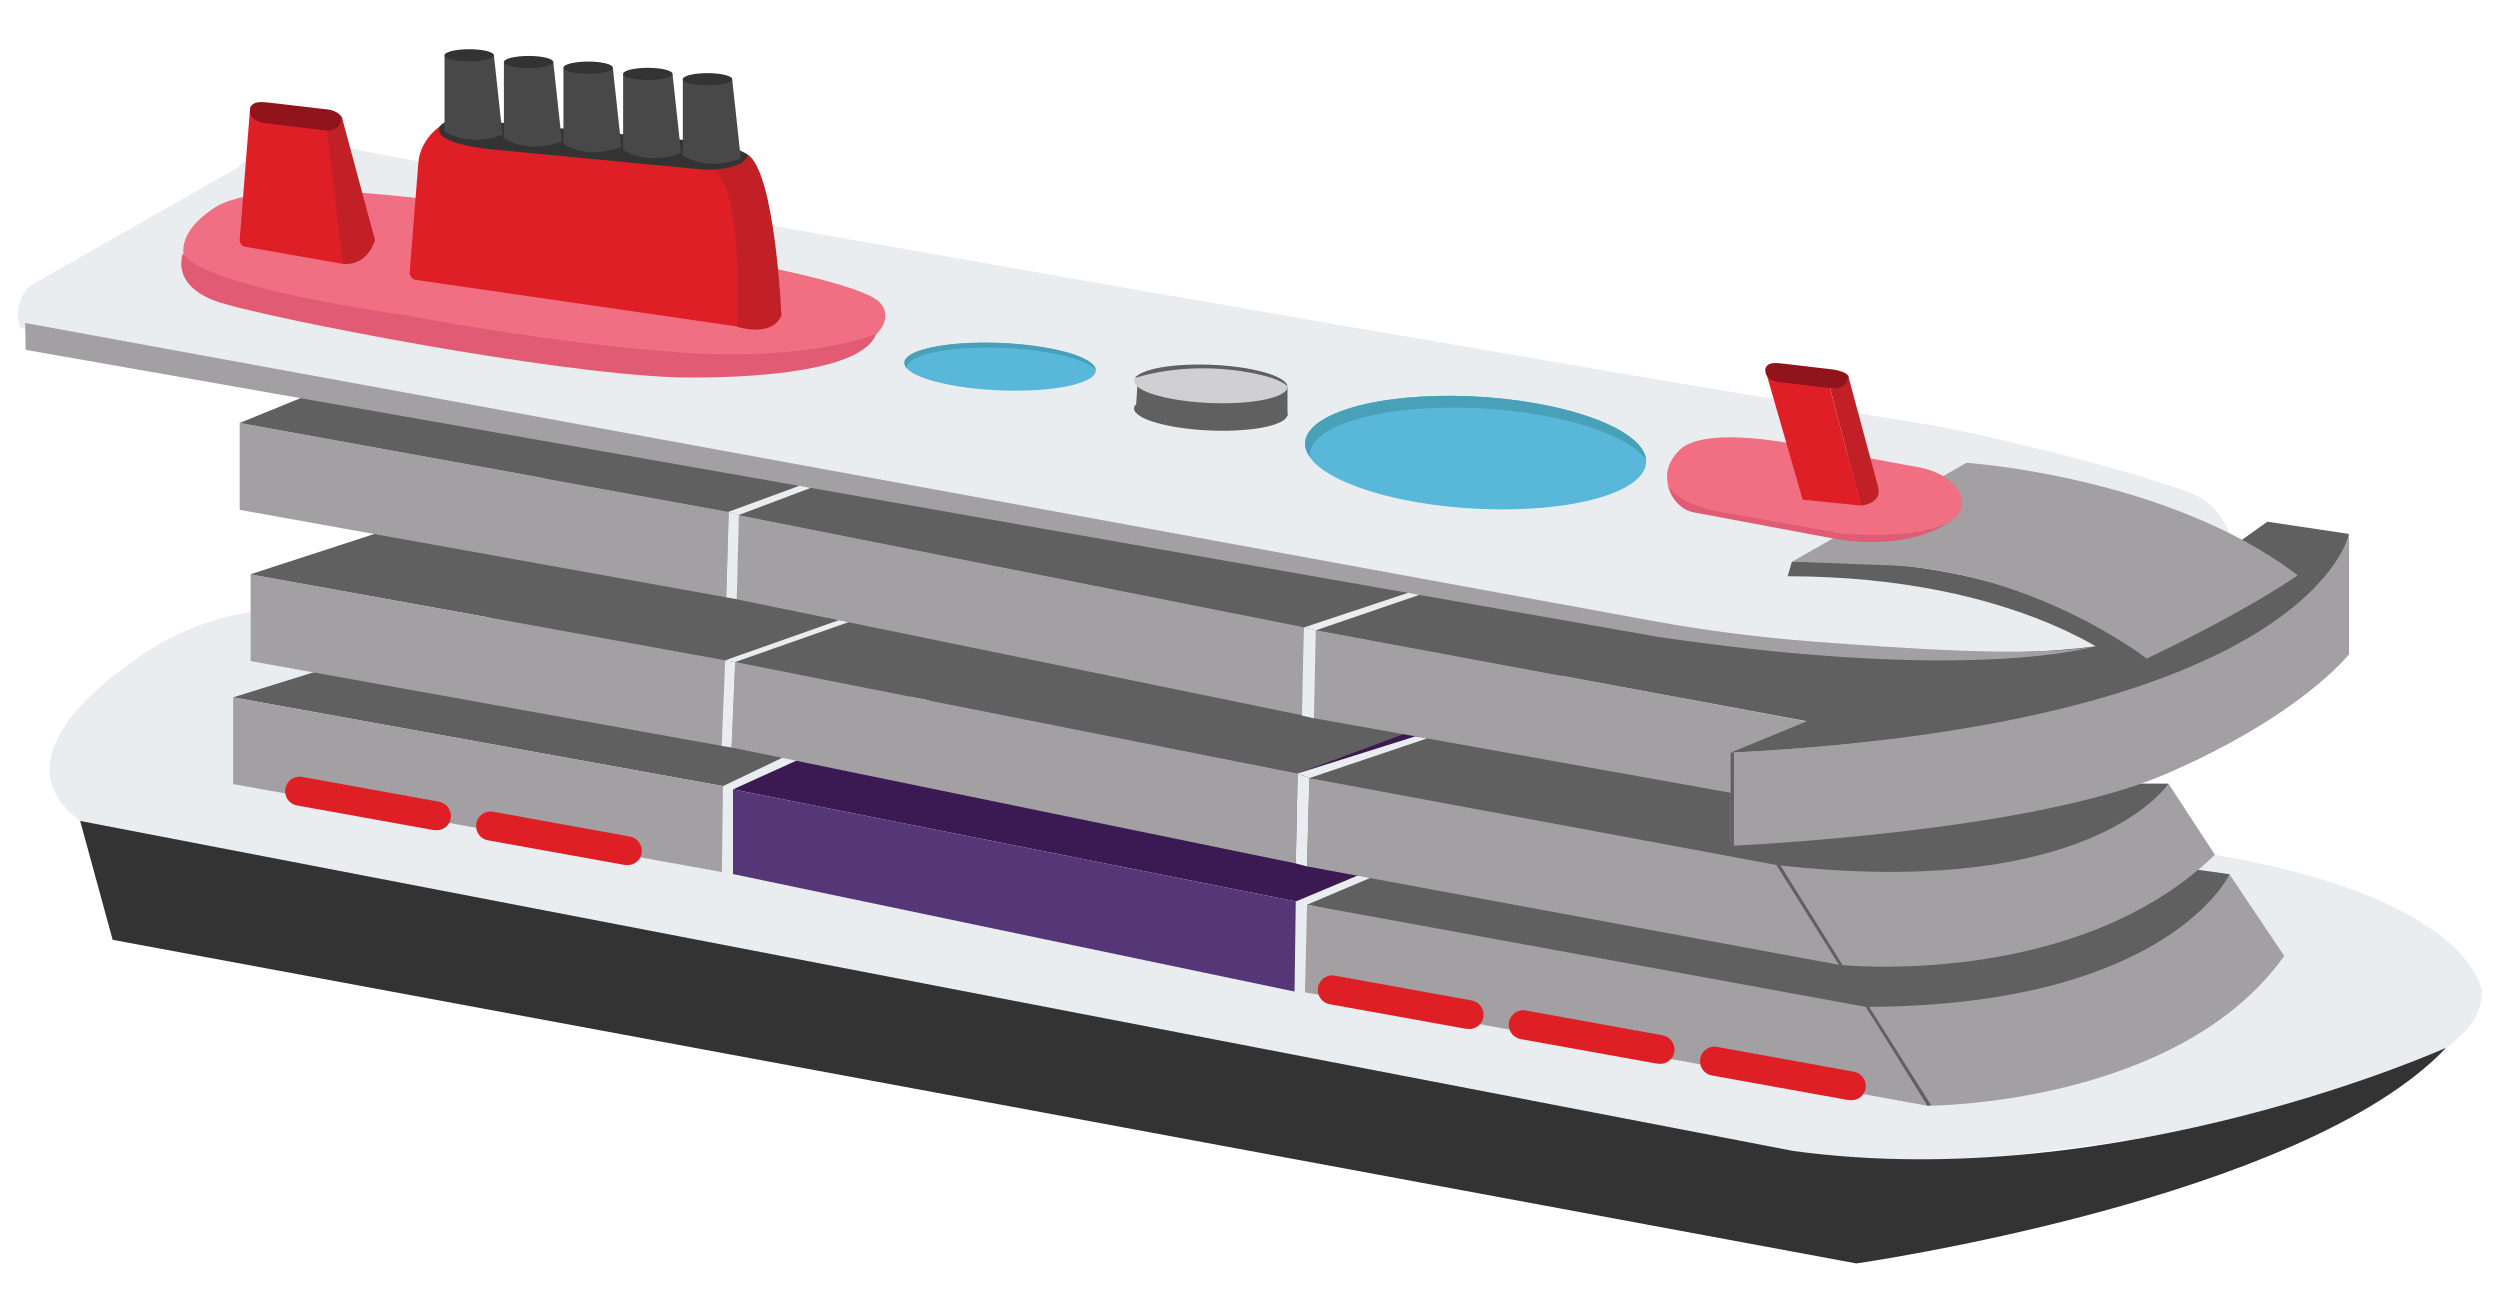 <?xml version="1.0" encoding="utf-8"?>
<svg xmlns="http://www.w3.org/2000/svg" id="Layer_1" viewBox="0 0 160 84">
  <defs>
    <style>.cls-1{fill:#eaedf0;}.cls-2{fill:#f16f83;}.cls-3{fill:#91131c;}.cls-4{fill:#333;}.cls-5{fill:#c02026;}.cls-6{fill:#d0cfd1;}.cls-7{fill:#de1f26;}.cls-8{fill:#e25b74;}.cls-9{fill:#a2a0a3;}.cls-10{fill:#3b1a54;}.cls-11{fill:#59b8da;}.cls-12{fill:#48a1b9;}.cls-13{fill:#494848;}.cls-14{fill:#553677;}.cls-15{fill:#606060;}.cls-16{fill:#76cee3;}</style>
  </defs>
  <polygon class="cls-15" points="46.27 50.31 64.01 41.84 16.04 36.75 31.32 39.52 14.92 44.63 46.27 50.31"/>
  <path class="cls-1" d="M21.24,39.08c-4.31-.56-8.71,.44-12.29,2.92-4.26,2.95-8.31,7.14-3.82,10.54,6.66,5.05,86.3,17.53,109.64,21.11,4.59,.7,9.24,.8,13.86,.29,11.04-1.21,30.41-4.22,30.21-10.48,0,0-.54-6.34-18.84-9.03L21.24,39.08Z"/>
  <polygon class="cls-15" points="46.27 50.31 64.01 41.84 40.49 36.67 14.92 44.63 46.27 50.31"/>
  <polygon class="cls-10" points="82.94 57.69 103.94 48.88 66.07 41.84 46.91 50.52 82.94 57.69"/>
  <polygon class="cls-15" points="83.05 49.5 101.22 42.75 68.18 34.94 47.05 42.37 83.05 49.5"/>
  <path class="cls-15" d="M83.65,57.9l34.97,7.36s21.39-1.33,24.08-9.31l-4.54-.63-40.58-3.32-13.93,5.9Z"/>
  <polygon class="cls-9" points="83.52 63.51 83.65 57.9 119.41 64.44 123.35 70.77 83.52 63.51"/>
  <path class="cls-15" d="M83.8,49.8l28.82,6.71s23.23,1.24,26.16-6.36h-6.21s-33.52-5.49-33.52-5.49l-15.24,5.13Z"/>
  <polygon class="cls-9" points="83.65 55.45 83.8 49.8 113.69 55.36 117.7 61.75 83.65 55.45"/>
  <polygon class="cls-9" points="46.2 55.81 14.92 50.18 14.92 44.63 46.27 50.31 46.2 55.81"/>
  <polygon class="cls-14" points="82.85 63.46 46.91 55.94 46.91 50.52 82.93 57.69 82.85 63.46"/>
  <polygon class="cls-9" points="46.32 47.76 16.04 42.31 16.04 36.75 46.41 42.26 46.32 47.76"/>
  <polygon class="cls-9" points="82.93 55.26 46.82 47.84 47.05 42.37 83.05 49.5 82.93 55.26"/>
  <polygon class="cls-15" points="47 42.31 70.19 34.29 39.95 28.97 16.04 36.75 47 42.31"/>
  <polygon class="cls-9" points="46.48 38.23 15.34 32.63 15.34 27.07 46.64 32.75 46.48 38.23"/>
  <polygon class="cls-9" points="83.44 45.8 47.12 38.35 47.26 32.95 83.43 40.12 83.44 45.8"/>
  <polygon class="cls-15" points="83.49 40.15 92.42 37.29 54.86 30.13 47.28 32.96 83.49 40.15"/>
  <polygon class="cls-15" points="46.64 32.75 52.93 30.45 20.19 25.09 15.34 27.07 46.64 32.75"/>
  <path class="cls-9" d="M146.19,61.18l-3.5-5.22s-3.92,8.43-23.28,8.48l3.94,6.33s16.01,0,22.84-9.59Z"/>
  <path class="cls-9" d="M141.75,54.7l-2.97-4.55s-4.83,7.52-25.09,5.21l4.01,6.39s15.1,1.61,24.05-7.04Z"/>
  <polygon class="cls-9" points="83.9 45.93 83.99 40.27 117.01 46.43 117.81 52 83.9 45.93"/>
  <path class="cls-15" d="M83.9,40.27l27.59-10.14,30.31,2.86-1.98,4.17,5.29-3.77,5.22,.78s-1.33,12.13-39.57,14l4.88-2.01-31.74-5.89Z"/>
  <path class="cls-9" d="M110.77,48.17v5.96s19.07-.82,27.79-4.57c8.72-3.76,11.78-7.69,11.78-7.69v-7.7s-2.33,12.07-39.57,14Z"/>
  <path class="cls-16" d="M107.76,37.51c-.2-.02-.41-.05-.61-.07-1.13-.13-2.25-.3-3.32-.53"/>
  <path class="cls-4" d="M5.13,52.54l2.08,7.61,111.6,20.71s28.55-4.08,37.75-13.81c0,0-20.91,9.46-41.79,6.61L5.13,52.54Z"/>
  <line class="cls-9" x1="133.95" y1="41.19" x2="139.36" y2="39.21"/>
  <path class="cls-1" d="M119.6,41.49c-10.44-.73-11.39-1.06-11.39-1.06L1.31,20.98l-.02-.02c-.3-.88-.15-1.89,.61-2.66l13.28-7.56c1.39-1.4,3.43-2.02,5.36-1.62,14.05,2.89,84.71,15.15,102.76,18.04,2.83,.45,11.72,2.53,16.69,4.3,3.63,1.29,4,6.35,.58,8.13-3.17,1.64-9.33,2.72-20.98,1.91Z"/>
  <g>
    <path class="cls-11" d="M87.76,31.46c4.77,1.46,11.63,1.53,15.31,.16,3.69-1.38,2.81-3.68-1.96-5.14s-11.63-1.53-15.31-.16c-3.69,1.38-2.81,3.68,1.96,5.14Z"/>
    <path class="cls-12" d="M101.41,27.23c-4.77-1.46-11.63-1.53-15.31-.16-1.6,.6-2.34,1.37-2.27,2.17-.74-1.06-.12-2.14,1.98-2.92,3.69-1.38,10.54-1.31,15.31,.16,2.7,.83,4.15,1.93,4.24,2.97-.56-.8-1.88-1.59-3.94-2.22Z"/>
  </g>
  <g>
    <path class="cls-11" d="M60.26,24.52c2.68,.62,6.52,.65,8.59,.07,2.07-.58,1.58-1.56-1.1-2.17s-6.52-.65-8.59-.07c-2.07,.58-1.58,1.56,1.1,2.17Z"/>
    <path class="cls-12" d="M67.92,22.73c-2.68-.62-6.52-.65-8.59-.07-.9,.25-1.31,.58-1.28,.92-.41-.45-.07-.91,1.11-1.24,2.07-.58,5.91-.55,8.59,.07,1.52,.35,2.33,.81,2.38,1.26-.31-.34-1.06-.67-2.21-.94Z"/>
  </g>
  <path class="cls-9" d="M1.64,22.39l-.03-1.72,104.06,19.05c3.43,.63,6.89,1.07,10.37,1.34,5.67,.43,14.03,1.02,17.92,.33,6.76-1.2,0,0,0,0,0,0-7.7,2.34-27.84-.63L1.64,22.39Z"/>
  <path class="cls-15" d="M114.41,36.88l.27-.93s13.84-1.11,22.7,6.2l-.6,.33-.64,.24s-6.65-5.82-21.74-5.84Z"/>
  <path class="cls-9" d="M125.87,29.62s12.91,.87,21.18,7.2c0,0-2.88,2.09-9.66,5.33,0,0-7.04-5.47-16.24-5.96l-6.47-.24,11.18-6.33Z"/>
  <path class="cls-2" d="M124.98,33.24c-4.04,2.29-11.36,.09-15.81-.61-2.66-.45-3.15-2.42-1.62-3.89,1.76-1.53,7.61-.25,7.61-.25l7.54,1.4s1.97,.25,2.72,1.64c.32,.61,.12,1.38-.43,1.72Z"/>
  <path class="cls-7" d="M112.99,23.66c.02-.21,.2-.37,.42-.35l4.72,.82"/>
  <path class="cls-5" d="M119.1,32.36l-1.98-7.52s1.06,.08,1.19-.7l1.9,7.07s.31,.97-1.12,1.15Z"/>
  <polygon class="cls-15" points="119.59 64.39 119.41 64.44 123.35 70.77 123.59 70.73 119.59 64.39"/>
  <polygon class="cls-15" points="113.89 55.29 113.69 55.36 117.7 61.75 117.93 61.77 113.89 55.29"/>
  <polygon class="cls-15" points="110.97 48.16 110.76 48.17 110.77 54.14 110.97 54.13 110.97 48.16"/>
  <path class="cls-8" d="M106.7,30.72s-.13,1.53,4.06,2.15l7.07,1.26s5.06,.53,7.14-.88c0,0-2.14,1.94-7.07,1.32l-9.35-1.75c-1.06-.13-1.78-1.14-1.85-2.06,0-.01,0-.03,0-.04Z"/>
  <path class="cls-7" d="M27.78,53.13l-8.77-1.58c-.44-.08-.76-.46-.76-.91h0c0-.58,.52-1.02,1.08-.92l8.77,1.59c.44,.08,.76,.47,.76,.92h0c0,.57-.52,.99-1.08,.89Z"/>
  <path class="cls-7" d="M40,55.36l-8.77-1.58c-.44-.08-.76-.46-.76-.91h0c0-.58,.52-1.02,1.08-.92l8.77,1.59c.44,.08,.76,.47,.76,.92h0c0,.57-.52,.99-1.08,.89Z"/>
  <path class="cls-7" d="M93.87,65.85l-8.77-1.58c-.44-.08-.76-.46-.76-.91h0c0-.58,.52-1.02,1.08-.92l8.77,1.59c.44,.08,.76,.47,.76,.92h0c0,.57-.52,.99-1.08,.89Z"/>
  <path class="cls-7" d="M106.09,68.08l-8.77-1.58c-.44-.08-.76-.46-.76-.91h0c0-.58,.52-1.02,1.08-.92l8.77,1.59c.44,.08,.76,.47,.76,.92h0c0,.57-.52,.99-1.08,.89Z"/>
  <path class="cls-7" d="M118.33,70.41l-8.77-1.58c-.44-.08-.76-.46-.76-.91h0c0-.58,.52-1.02,1.08-.92l8.77,1.59c.44,.08,.76,.47,.76,.92h0c0,.57-.52,.99-1.08,.89Z"/>
  <polygon class="cls-1" points="46.82 47.84 46.19 47.74 46.41 42.26 47.05 42.37 46.82 47.84"/>
  <polygon class="cls-1" points="47.15 38.35 46.48 38.23 46.64 32.75 47.29 32.95 47.15 38.35"/>
  <polyline class="cls-1" points="47.05 42.37 54.3 39.82 53.69 39.69 46.41 42.26"/>
  <polygon class="cls-1" points="46.64 32.75 51.16 31.09 51.9 31.22 47.28 32.96 46.64 32.75"/>
  <polygon class="cls-1" points="83.65 55.45 82.93 55.26 83.05 49.5 83.8 49.8 83.65 55.45"/>
  <polyline class="cls-1" points="83.8 49.8 91.34 47.26 90.57 47.13 83.05 49.5"/>
  <polygon class="cls-1" points="84.09 45.97 83.33 45.8 83.44 40.16 84.21 40.34 84.09 45.97"/>
  <polyline class="cls-1" points="84.21 40.34 90.84 38.07 90.12 37.94 83.44 40.16"/>
  <line class="cls-7" x1="117.45" y1="24.88" x2="112.99" y2="23.71"/>
  <polygon class="cls-7" points="112.99 23.71 115.37 31.98 119.1 32.36 117.12 24.84 112.99 23.71"/>
  <path class="cls-3" d="M117.45,24.88l-3.53-.42c-.44-.04-.96-.3-.93-.74v-.13c.17-.48,.76-.35,1.2-.31l3.15,.37c1.06,.18,.98,.52,.98,.52-.19,.86-1.2,.68-1.2,.68"/>
  <path class="cls-2" d="M55.09,22.02c-5.03,1.88-14.61,1.29-20.96,.32,0,0-16.64-2.73-16.64-2.73-6.19-.97-7.4-4.08-3.58-6.43,4.3-2.3,18.13,.28,18.13,.28l17.94,3.82s5.23,1.07,6.26,2.01c.95,.87,.18,2.23-1.15,2.74Z"/>
  <path class="cls-8" d="M25.87,20.16s-12.78-1.73-14.16-3.94c0,0-.91,2.15,2.49,3.18s20.79,4.46,29.1,4.75c0,0,11.66,.37,12.77-2.78,0,0-4.18,1.77-12.51,1.19-8.33-.58-17.68-2.4-17.68-2.4Z"/>
  <path class="cls-7" d="M21.95,16.89l-6.22-1.09c-.23-.02-.41-.23-.39-.46l.66-8.33c.02-.23,.23-.41,.46-.39l5.23,.91"/>
  <path class="cls-5" d="M21.95,16.89l-1.02-8.53s.81,.04,.96-.82l2.11,7.83s-.43,1.65-2.05,1.52Z"/>
  <path class="cls-3" d="M21.9,7.54s-.24-.51-1.08-.55l-3.49-.41c-.49-.04-1.14-.18-1.32,.35v.14c-.05,.49,.53,.78,1.02,.82l3.91,.47c.49,.04,.92-.33,.96-.82"/>
  <path class="cls-7" d="M26.67,17.93c-.27-.02-.47-.26-.45-.53l.56-7.04c.11-1.35,1.46-2.85,2.81-2.67l14.05,2.43c2.09,.28,3.84,1.79,4.35,3.83,.45,1.81,.67,4.24-.03,7.06l-21.3-3.09Z"/>
  <path class="cls-5" d="M47.85,9.89l-2.29,.96c2.05,.73,1.64,10.07,1.64,10.07,0,0,2.18,.71,2.81-.72,0,0-.39-9.17-2.16-10.31Z"/>
  <path class="cls-4" d="M47.85,9.89c-.05,.65-1.44,1.07-3.07,.94l-13.11-1.25c-1.64-.13-3.62-.58-3.56-1.26v-.18c.53-.86,2.71-.38,4.35-.25l11.71,1.11c2.8,.18,3.68,.9,3.68,.9"/>
  <g>
    <g>
      <path class="cls-15" d="M74.49,27.18c2.14,.5,5.23,.52,6.88,.05,1.66-.47,1.26-1.25-.88-1.74s-5.23-.52-6.88-.05c-1.66,.47-1.26,1.25,.88,1.74Z"/>
      <path class="cls-15" d="M80.63,25.75c-2.14-.5-5.23-.52-6.88-.05-.72,.2-1.05,.46-1.02,.74-.33-.36-.05-.73,.89-.99,1.66-.47,4.74-.44,6.88,.05,1.21,.28,1.87,.65,1.9,1.01-.25-.27-.85-.54-1.77-.75Z"/>
    </g>
    <polygon class="cls-15" points="72.71 25.98 72.83 24.01 82.4 24.77 82.4 26.63 72.71 25.98"/>
    <g>
      <path class="cls-6" d="M74.49,25.42c2.14,.5,5.23,.52,6.88,.05,1.66-.47,1.26-1.25-.88-1.74s-5.23-.52-6.88-.05c-1.66,.47-1.26,1.25,.88,1.74Z"/>
      <path class="cls-15" d="M80.63,23.98c.92,.21,1.52,.48,1.77,.75-.04-.35-.69-.73-1.9-1.01-2.14-.5-5.23-.52-6.88-.05,0,0-.85,.24-.97,.52,0,0,3.47-1.24,7.98-.21Z"/>
    </g>
  </g>
  <g>
    <path class="cls-13" d="M46.86,5.07h-3.16v4.87s1.43,1.06,3.71,.21l-.55-5.08Z"/>
    <ellipse class="cls-4" cx="45.28" cy="5.07" rx="1.58" ry=".39"/>
  </g>
  <g>
    <path class="cls-13" d="M43.04,4.72h-3.16v4.87s1.43,1.06,3.71,.21l-.55-5.08Z"/>
    <ellipse class="cls-4" cx="41.46" cy="4.73" rx="1.58" ry=".39"/>
  </g>
  <g>
    <path class="cls-13" d="M39.22,4.33h-3.16v4.87s1.43,1.06,3.71,.21l-.55-5.08Z"/>
    <ellipse class="cls-4" cx="37.64" cy="4.33" rx="1.58" ry=".39"/>
  </g>
  <g>
    <path class="cls-13" d="M35.41,3.97h-3.16v4.87s1.43,1.06,3.71,.21l-.55-5.08Z"/>
    <ellipse class="cls-4" cx="33.83" cy="3.97" rx="1.58" ry=".39"/>
  </g>
  <g>
    <path class="cls-13" d="M31.61,3.54h-3.16v4.87s1.43,1.06,3.71,.21l-.55-5.08Z"/>
    <ellipse class="cls-4" cx="30.03" cy="3.54" rx="1.58" ry=".39"/>
  </g>
</svg>